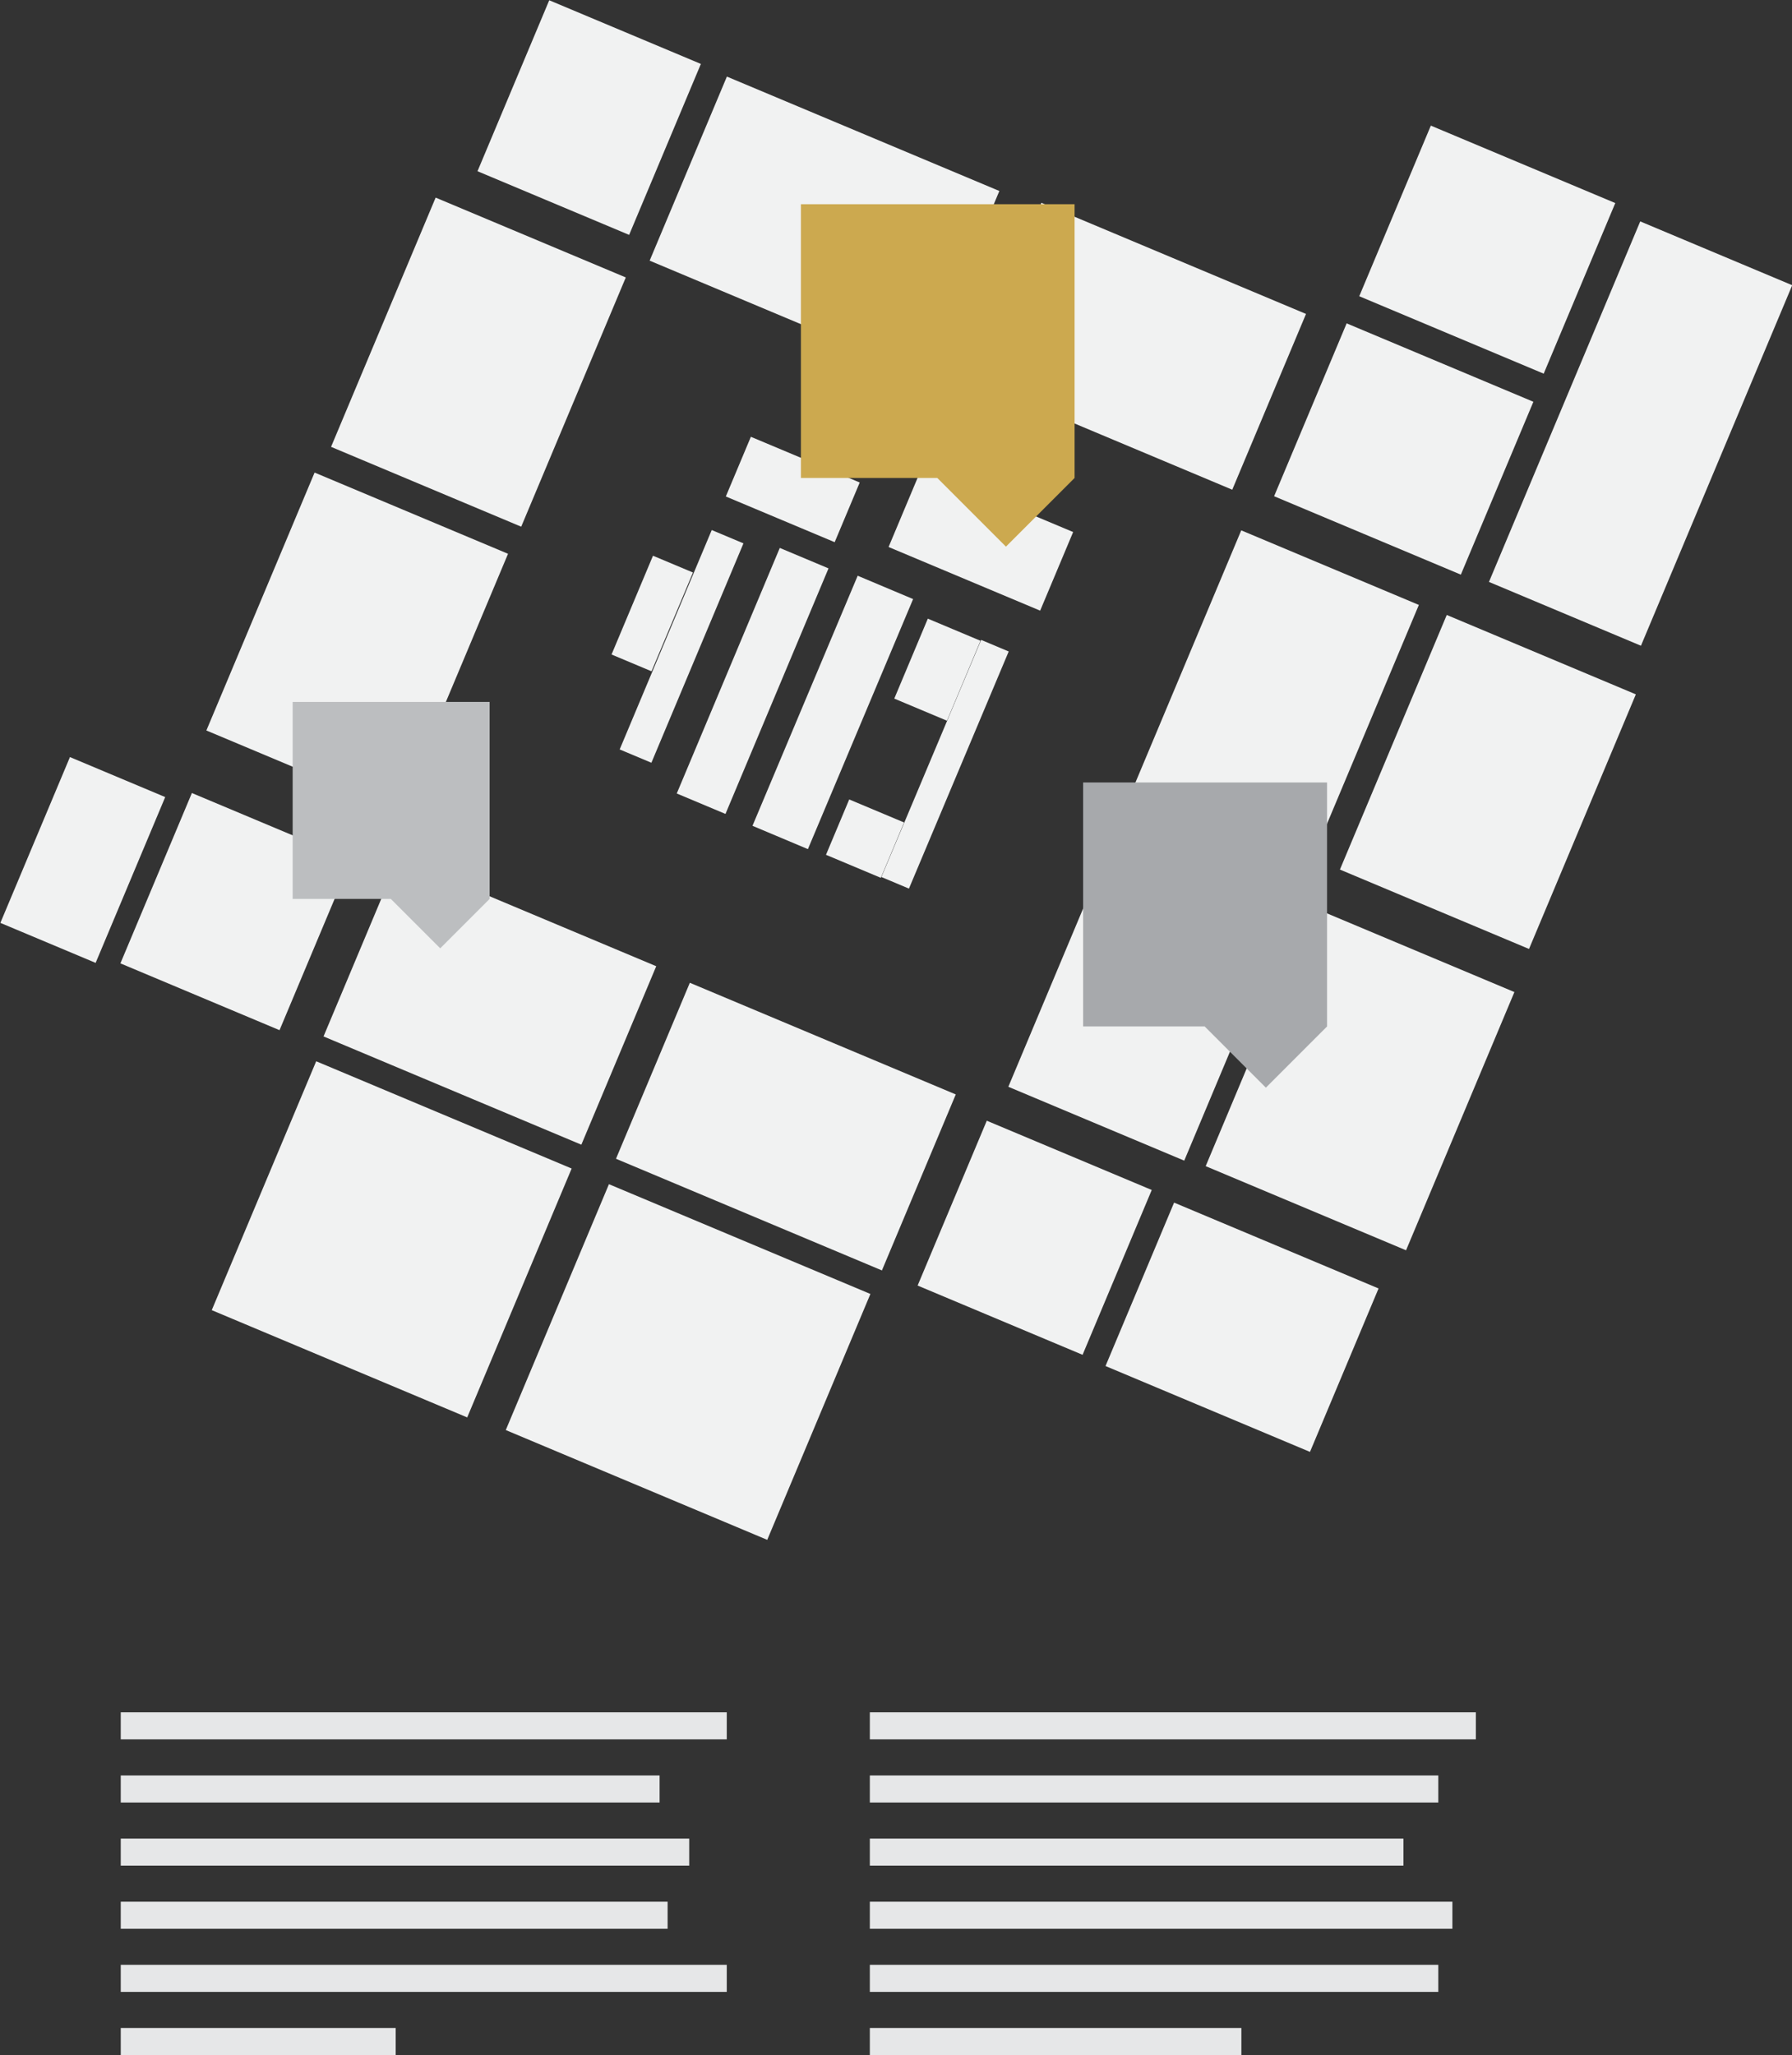 <?xml version="1.0" encoding="utf-8"?>
<!-- Generator: Adobe Illustrator 16.0.0, SVG Export Plug-In . SVG Version: 6.00 Build 0)  -->
<!DOCTYPE svg PUBLIC "-//W3C//DTD SVG 1.1//EN" "http://www.w3.org/Graphics/SVG/1.1/DTD/svg11.dtd">
<svg version="1.1" id="Layer_1" xmlns="http://www.w3.org/2000/svg" xmlns:xlink="http://www.w3.org/1999/xlink" x="0px" y="0px"
	 width="198.762px" height="227.864px" viewBox="0 0 198.762 227.864" enable-background="new 0 0 198.762 227.864"
	 xml:space="preserve">
<rect x="0" y="0" width="198.762" height="227.864" fill="#333333" stroke="none"/>
<g>
	
		<rect x="75.043" y="14.006" transform="matrix(0.922 0.387 -0.387 0.922 16.854 -33.463)" fill="#F1F2F2" width="32.778" height="22.136"/>
	
		<rect x="110.147" y="27.871" transform="matrix(0.922 0.387 -0.387 0.922 24.736 -45.835)" fill="#F1F2F2" width="31.836" height="21.139"/>
	
		<rect x="144.431" y="39.449" transform="matrix(0.922 0.387 -0.387 0.922 31.466 -56.412)" fill="#F1F2F2" width="22.465" height="20.79"/>
	
		<rect x="130.79" y="61.784" transform="matrix(0.922 0.387 -0.387 0.922 40.996 -48.775)" fill="#F1F2F2" width="21.367" height="31.021"/>
	
		<rect x="117.057" y="94.36" transform="matrix(0.922 0.387 -0.387 0.922 52.625 -40.848)" fill="#F1F2F2" width="21.162" height="31.509"/>
	
		<rect x="71.226" y="114.312" transform="matrix(-0.922 -0.387 0.387 -0.922 119.251 273.827)" fill="#F1F2F2" width="31.992" height="21.166"/>
	
		<rect x="38.879" y="100.286" transform="matrix(-0.922 -0.387 0.387 -0.922 61.517 234.435)" fill="#F1F2F2" width="31.016" height="21.463"/>
	
		<rect x="16.614" y="90.833" transform="matrix(-0.922 -0.387 0.387 -0.922 11.17 204.405)" fill="#F1F2F2" width="19.142" height="20.486"/>
	
		<rect x="104.781" y="127.366" transform="matrix(0.922 0.387 -0.387 0.922 62.133 -33.715)" fill="#F1F2F2" width="19.845" height="19.823"/>
	
		<rect x="28.013" y="55.683" transform="matrix(-0.922 -0.387 0.387 -0.922 48.624 152.183)" fill="#F1F2F2" width="23.271" height="31.017"/>
	
		<rect x="41.651" y="25.149" transform="matrix(-0.922 -0.387 0.387 -0.922 86.48 97.707)" fill="#F1F2F2" width="22.875" height="29.975"/>
	
		<rect x="56.243" y="2.731" transform="matrix(-0.922 -0.387 0.387 -0.922 120.581 50.329)" fill="#F1F2F2" width="18.242" height="20.56"/>
	
		<rect x="3.415" y="85.381" transform="matrix(0.922 0.387 -0.387 0.922 37.652 3.903)" fill="#F1F2F2" width="11.46" height="19.94"/>
	
		<rect x="28.018" y="122.458" transform="matrix(0.922 0.387 -0.387 0.922 56.629 -6.075)" fill="#F1F2F2" width="30.732" height="29.932"/>
	
		<rect x="60.525" y="136.255" transform="matrix(0.922 0.387 -0.387 0.922 64.468 -17.746)" fill="#F1F2F2" width="31.454" height="29.569"/>
	
		<rect x="125.391" y="137.382" transform="matrix(0.922 0.387 -0.387 0.922 67.782 -41.846)" fill="#F1F2F2" width="24.598" height="19.655"/>
	
		<rect x="138.739" y="104.173" transform="matrix(0.922 0.387 -0.387 0.922 58.145 -49.068)" fill="#F1F2F2" width="24.105" height="31.056"/>
	
		<rect x="153.609" y="71.453" transform="matrix(0.922 0.387 -0.387 0.922 46.494 -57.139)" fill="#F1F2F2" width="22.748" height="30.619"/>
	
		<rect x="172.793" y="26.463" transform="matrix(0.922 0.387 -0.387 0.922 32.855 -66.72)" fill="#F1F2F2" width="18.284" height="43.356"/>
	
		<rect x="153.892" y="17.361" transform="matrix(-0.922 -0.387 0.387 -0.922 306.391 116.996)" fill="#F1F2F2" width="22.189" height="20.517"/>
	
		<rect x="89.065" y="63.902" transform="matrix(0.922 0.388 -0.388 0.922 37.807 -29.637)" fill="#F1F2F2" width="6.668" height="30.074"/>
	
		<rect x="80.581" y="60.713" transform="matrix(-0.922 -0.387 0.387 -0.922 131.267 177.413)" fill="#F1F2F2" width="5.861" height="29.531"/>
	
		<rect x="81.416" y="50.655" transform="matrix(-0.922 -0.387 0.387 -0.922 148.041 138.331)" fill="#F1F2F2" width="13.095" height="7.179"/>
	
		<rect x="99.64" y="55.136" transform="matrix(0.922 0.387 -0.387 0.922 31.686 -37.46)" fill="#F1F2F2" width="18.235" height="9.454"/>
	
		<rect x="103.142" y="70.543" transform="matrix(-0.922 -0.388 0.388 -0.922 168.543 203.59)" fill="#F1F2F2" width="3.314" height="28.517"/>
	
		<rect x="92.696" y="89.629" transform="matrix(-0.922 -0.387 0.387 -0.922 148.479 215.847)" fill="#F1F2F2" width="6.599" height="6.658"/>
	
		<rect x="100.843" y="69.413" transform="matrix(-0.922 -0.387 0.387 -0.922 171.147 182.939)" fill="#F1F2F2" width="6.337" height="9.614"/>
	
		<rect x="73.706" y="58.464" transform="matrix(-0.922 -0.387 0.387 -0.922 117.582 167.003)" fill="#F1F2F2" width="3.816" height="26.385"/>
	
		<rect x="69.975" y="62.066" transform="matrix(-0.922 -0.387 0.387 -0.922 112.762 158.739)" fill="#F1F2F2" width="4.81" height="11.879"/>
</g>
<polyline fill="#CCA94F" points="103.961,52.998 111.575,60.612 119.189,52.998 119.189,22.643 88.834,22.643 88.834,52.998 "/>
<polyline fill="#BCBEC0" points="43.348,99.674 48.827,105.153 54.307,99.674 54.307,77.828 32.461,77.828 32.461,99.674 "/>
<polyline fill="#A7A9AC" points="133.619,113.815 140.405,120.602 147.191,113.815 147.191,86.762 120.137,86.762 120.137,113.815 
	"/>
<rect x="13.393" y="189.864" fill="#E6E7E8" width="67.217" height="3"/>
<rect x="13.393" y="196.864" fill="#E6E7E8" width="59.767" height="3"/>
<rect x="13.393" y="203.864" fill="#E6E7E8" width="63.053" height="3"/>
<rect x="13.393" y="210.864" fill="#E6E7E8" width="60.656" height="3"/>
<rect x="13.393" y="217.864" fill="#E6E7E8" width="67.217" height="3"/>
<rect x="13.393" y="224.864" fill="#E6E7E8" width="30.496" height="3"/>
<rect x="96.479" y="189.864" fill="#E6E7E8" width="67.217" height="3"/>
<rect x="96.479" y="196.864" fill="#E6E7E8" width="63.052" height="3"/>
<rect x="96.479" y="203.864" fill="#E6E7E8" width="59.184" height="3"/>
<rect x="96.479" y="210.864" fill="#E6E7E8" width="64.615" height="3"/>
<rect x="96.479" y="217.864" fill="#E6E7E8" width="63.052" height="3"/>
<rect x="96.479" y="224.864" fill="#E6E7E8" width="41.21" height="3"/>
</svg>
